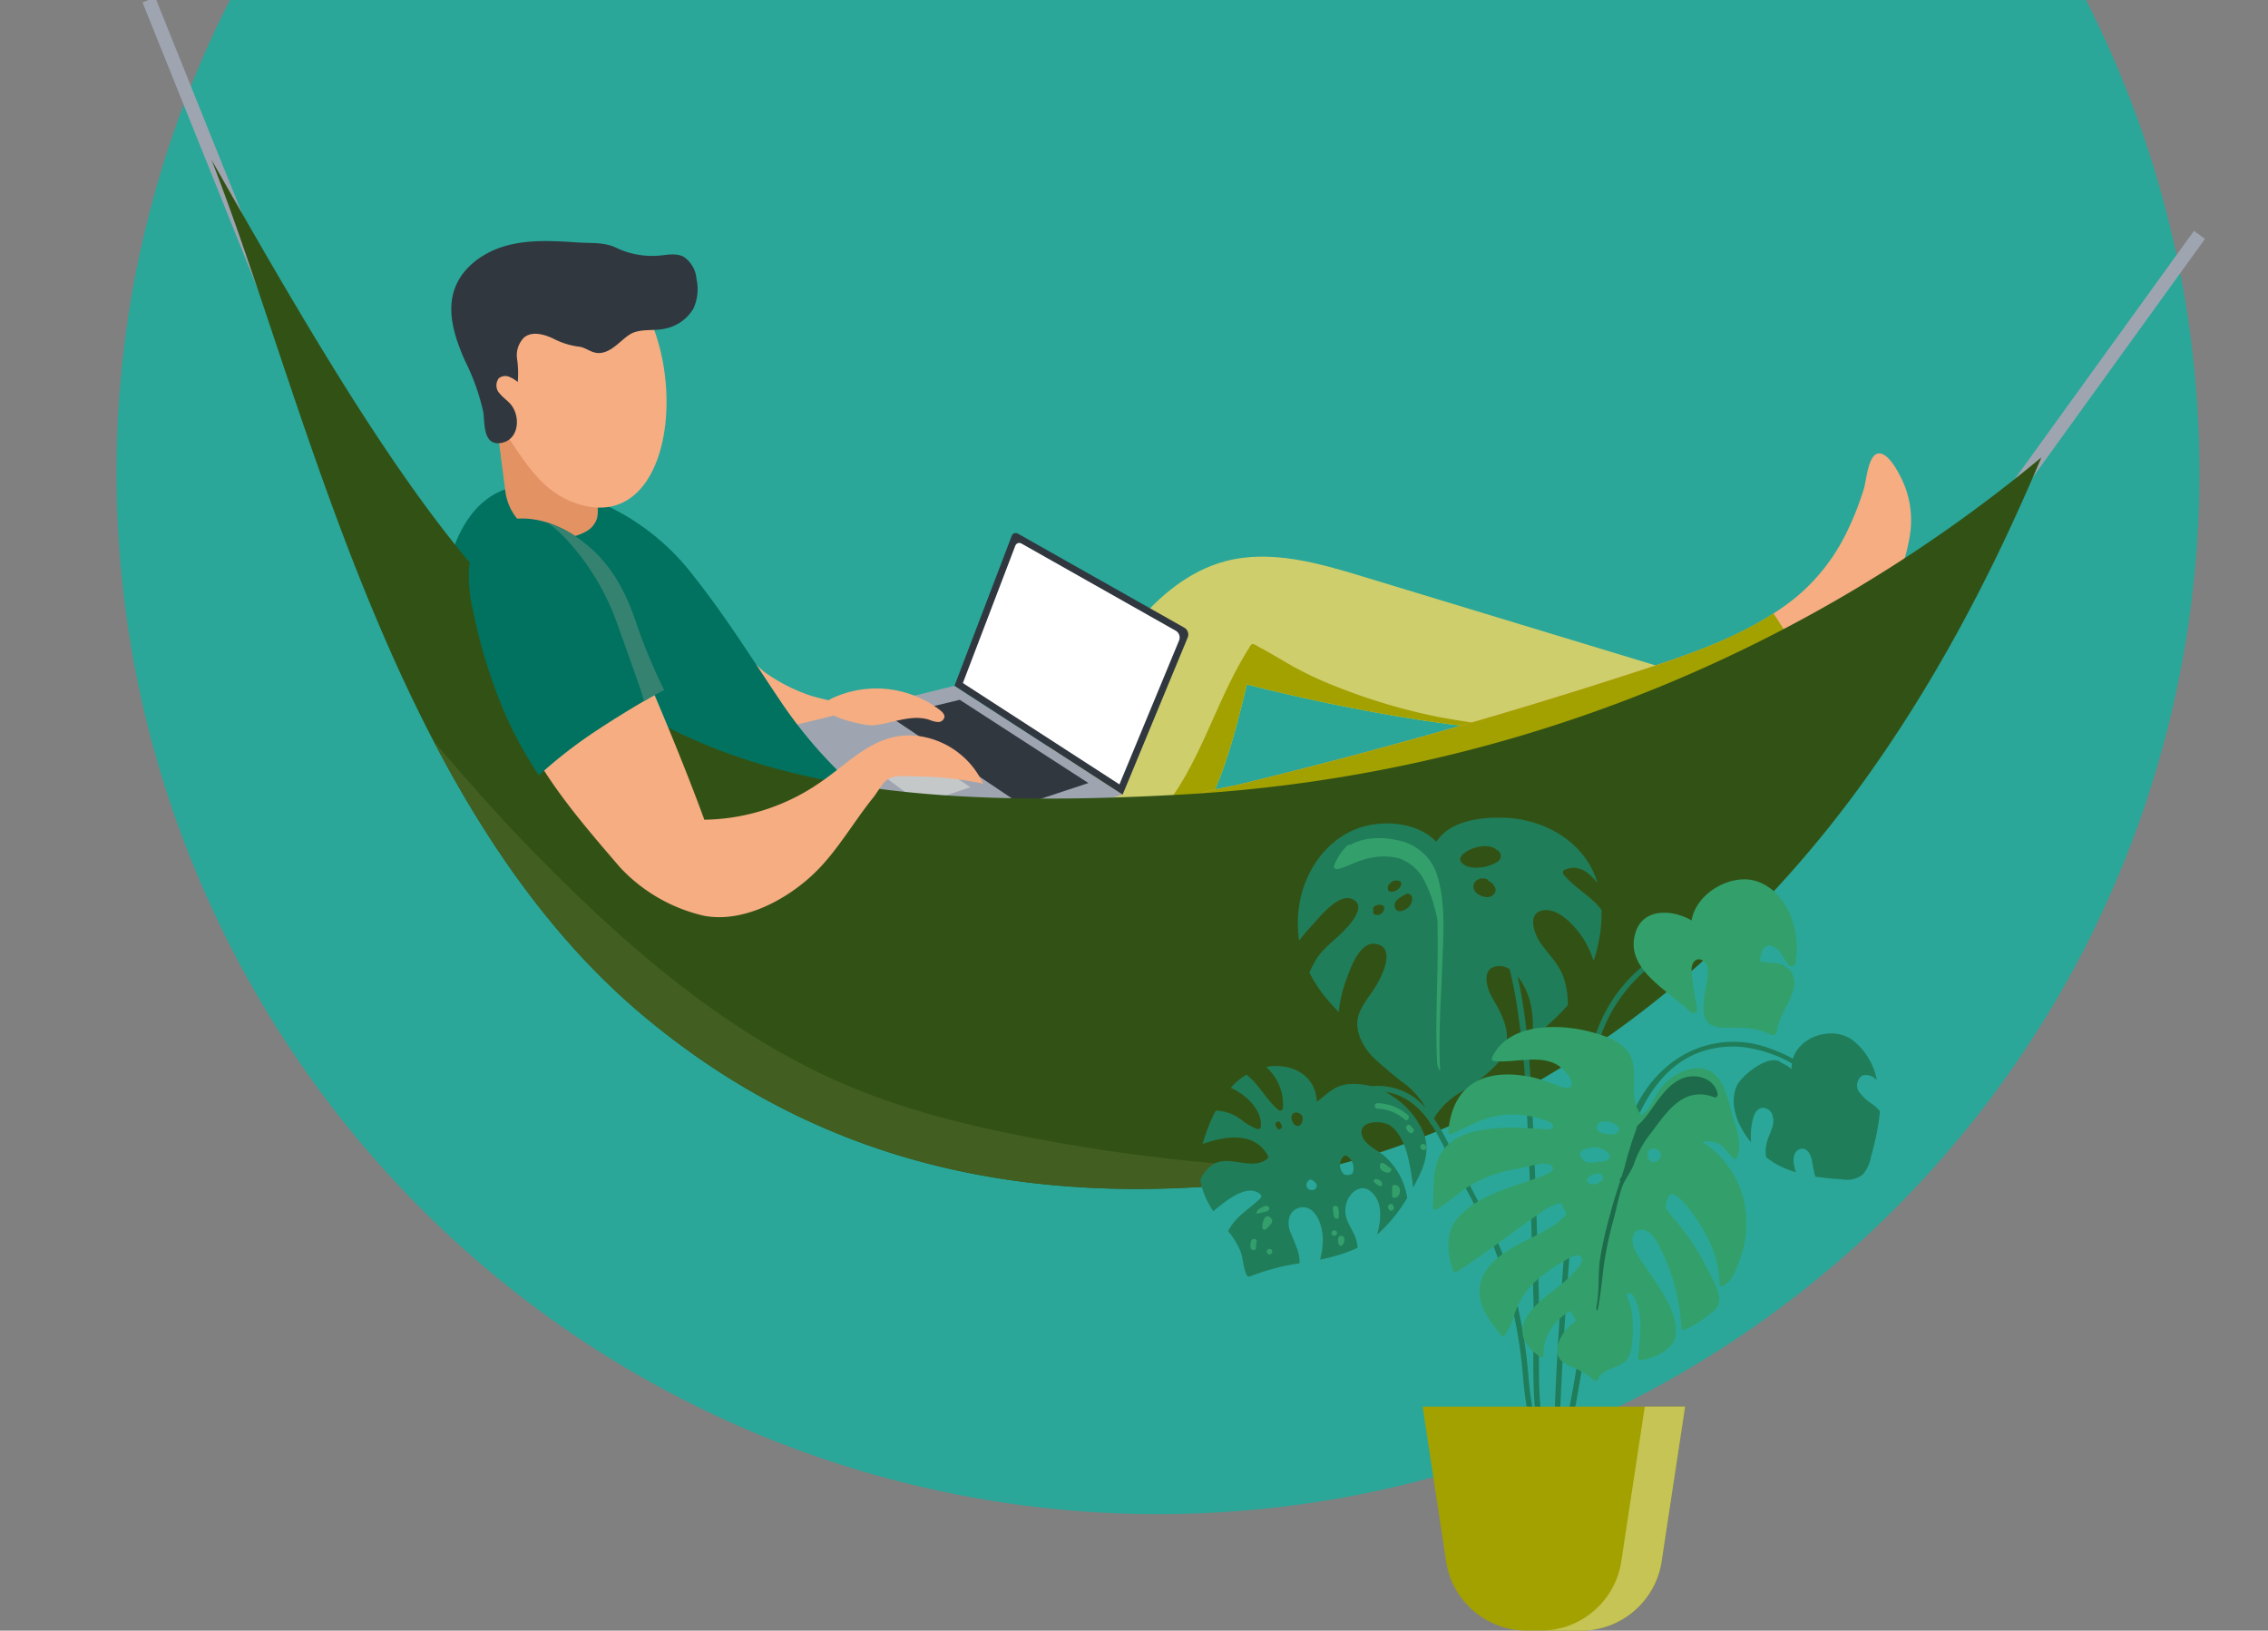 <svg xmlns="http://www.w3.org/2000/svg" width="331" height="238"><rect width="100%" height="100%" fill="#808080" stroke="none"/><defs><clipPath id="clip-path"><path id="Rechteck_1130" fill="#008273" d="M0 0h331v238H0z" transform="translate(1402 1576)"/></clipPath><style>.cls-4{fill:none;stroke:#9ea5b0;stroke-miterlimit:10;stroke-width:1.99px}.cls-5{fill:#f6ad82}.cls-7{fill:#a3a100}.cls-10{fill:#30373f}.cls-12{fill:#00725f}.cls-17{fill:#207d5a}.cls-18{fill:#33a06b}</style></defs><g id="Illustration" transform="translate(-1402 -1576)"><g id="Kreis" clip-path="url(#clip-path)"><g id="Illustration-2" transform="translate(-10)"><circle id="Ellipse_248" cx="152" cy="152" r="152" fill="#2aa799" transform="translate(1429 1493)"/><g id="Illustration_Hängematte" transform="translate(1432.803 1575.611)"><path id="Linie_89" d="M0 59.069 42.651 0" class="cls-4" transform="translate(257.546 34.671)"/><path id="Linie_90" d="M20.711 51.525 0 0" class="cls-4" transform="translate(.923 .371)"/><path id="Pfad_3170" d="M163.615 168.445c-.708 2.274-3.193 3.443-5.483 4.1-2.191.625-4.7.981-6.618-.254a9.2 9.2 0 0 1-2.791-3.575l-2.321-4.291c-.358-.664-2.416-3.453-2.176-4.138.413-1.18 4.312 2.893 5.141 3.484a25.419 25.419 0 0 0 6.846 3.46c.654.21 7.213 1.905 7.402 1.214z" class="cls-5" transform="translate(-58.551 -65.259)"/><path id="Pfad_3171" fill="#cece6c" d="M231.127 147.7c3.569-4.223 7.866-7.84 13.138-9.242 6.594-1.753 13.54.243 20.069 2.226l52.248 15.869c-7.984 2.006-8.95 6.267-17.162 6.846-15.023 1.059-37.41-3.239-52-6.956-1.632 6.72-3.3 13.54-6.726 19.549-5.013 8.8-22.54 21.122-28.324 5.639-1.671-4.473 2.72-10.1 4.776-14 2.981-5.65 7.385-11.015 11.112-16.225.9-1.26 1.855-2.506 2.869-3.706z" transform="translate(-86.252 -56.151)"/><path id="Pfad_3172" d="M278.746 169.987A85.815 85.815 0 0 1 264 165.613a51.2 51.2 0 0 1-6.614-3.089c-1.076-.613-2.135-1.253-3.211-1.867a41.18 41.18 0 0 0-1.649-.9 2.924 2.924 0 0 0-.831-.417c-.287-.008-.441.4-.571.606-5.021 7.873-7.152 17.424-13.394 24.521a47.477 47.477 0 0 1-17.43 12.07c7.6 4.7 19.748-4.656 23.785-11.741 3.423-6.009 5.094-12.829 6.726-19.549 13.712 3.491 34.3 7.495 49.2 7.089a149.534 149.534 0 0 1-21.265-2.349z" class="cls-7" transform="translate(-89.645 -64.959)"/><g id="Gruppe_1978" transform="translate(92.439 78.192)"><path id="Pfad_3173" fill="#9ea5b0" d="m155.678 176.083 24.408 18.105 26.174-8.649-24.522-15.874z" transform="translate(-155.678 -147.372)"/><path id="Pfad_3174" fill="#c5c8c9" d="m184.181 184.948-7.155 1.848 8.534 6.33 7.227-2.409z" transform="translate(-164.402 -153.618)"/><path id="Pfad_3175" d="m194.005 173.124-10.186 2.46 19.246 12.9 9.715-3.21z" class="cls-10" transform="translate(-167.178 -148.786)"/><path id="Pfad_3176" d="m233.285 145.779-24.295-13.731a.622.622 0 0 0-.886.319l-8.357 21.893 24.523 15.875.025-.008 9.485-22.911a1.146 1.146 0 0 0-.495-1.437z" class="cls-10" transform="translate(-173.686 -131.968)"/><path id="Pfad_3177" fill="#fff" d="m201.816 154.859 7.654-20.049a.621.621 0 0 1 .886-.319l22.511 12.723a1.147 1.147 0 0 1 .5 1.437l-8.7 21z" transform="translate(-174.532 -132.966)"/></g><path id="Pfad_3178" d="M321.955 143.79c7.854-2.572 15.853-5.366 22.251-10.6a28.59 28.59 0 0 0 7.463-9.806 41.894 41.894 0 0 0 2.316-5.976c.341-1.115.6-4.9 2.091-5.086 1.662-.21 3.444 3.681 3.913 4.9a14.028 14.028 0 0 1 .794 6.306 25.756 25.756 0 0 1-4.769 12.006c-3.995 5.79-11.636 9.543-17.826 12.885-22.388 12.088-46.263 22.581-71.605 24.815-4.6.406-12.135.426-13.928-5.1-1.95-6.013 6.441-6.6 10.293-7.538q19.04-4.625 37.832-10.2 10.633-3.155 21.175-6.606z" class="cls-5" transform="translate(-102.749 -45.745)"/><path id="Pfad_3179" d="M344.309 157.632a69.684 69.684 0 0 0-3.543-5.842c-5.713 3.694-12.3 6-18.811 8.13q-10.541 3.451-21.175 6.606-18.785 5.572-37.832 10.2c-3.852.936-12.243 1.525-10.293 7.538 1.792 5.525 9.326 5.506 13.928 5.1 25.342-2.236 49.219-12.727 71.606-24.813 2.394-1.292 5.005-2.648 7.539-4.158a70.287 70.287 0 0 0-1.419-2.761z" class="cls-7" transform="translate(-102.749 -61.876)"/><path id="Pfad_3180" d="M85.716 120.347a23.949 23.949 0 0 1 6.447.894 34.18 34.18 0 0 1 17.348 11.413c5.38 6.735 8.581 12.028 13.393 19.179a66.662 66.662 0 0 0 22.267 20.683c4.557 2.583 9.683 3.522 14.245 5.8 4.515 2.251 4.555 7.442 3.342 12.373-2.9 11.767-12.545 6.518-20.129 3.164a154.227 154.227 0 0 1-25.9-14.683c-4.192-2.929-8.154-5.852-12.553-8.478l-13.716-8.185c-9.241-5.514-17-13.825-16.74-25.307.165-7.17 3.662-16.741 11.996-16.853z" class="cls-12" transform="translate(-29.745 -49.026)"/><g id="Gruppe_1979" transform="translate(45.062 35.574)"><path id="Pfad_3181" fill="#e39264" d="M93.767 108.223c-.549-.09-1.1-.205-1.624-.261a5.777 5.777 0 0 1-2.687-1.149 7.826 7.826 0 0 1-3-5.274L82.93 74.18l12.791-1.649 1.387 10.758a41.217 41.217 0 0 0 .766 4.972c.215 1.5.269 2.969.482 4.471l1.479 10.443a5.983 5.983 0 0 1 .033 2.245 3.285 3.285 0 0 1-1.59 2.006 7.216 7.216 0 0 1-2.933.915 7.064 7.064 0 0 1-1.578-.118z" transform="translate(-78.574 -65.061)"/><path id="Pfad_3182" d="M96.74 98.989c16.252 4.061 16.247-32.442-.322-37C77.616 56.81 76.91 75.759 85.613 88.8c3.087 4.623 5.641 8.818 11.127 10.189z" class="cls-5" transform="translate(-77.474 -60.395)"/><path id="Pfad_3183" d="M77.533 77.315c-1.423-3.253-2.654-6.92-1.533-10.29 1.1-3.31 4.308-5.568 7.676-6.472s6.924-.678 10.4-.445c1.921.128 3.755-.071 5.5.745a12.179 12.179 0 0 0 6.294 1.173c1.214-.112 2.515-.4 3.6.164a4.3 4.3 0 0 1 1.877 3.253 6.861 6.861 0 0 1-.442 4.3 6.191 6.191 0 0 1-4.037 2.912c-1.756.452-3.827-.085-5.351.935-1.365.914-2.647 2.633-4.428 2.652-1.088.012-1.86-.792-2.836-.919a11.17 11.17 0 0 1-3.722-1.144c-1.373-.669-3.134-1.174-4.329-.222a3.666 3.666 0 0 0-1.044 3.115 14.416 14.416 0 0 1 .1 3.4 4.381 4.381 0 0 0-1.32-.785 1.487 1.487 0 0 0-1.451.25 1.719 1.719 0 0 0 .156 2.235c.517.639 1.253 1.08 1.736 1.745 1.328 1.828.978 5.093-1.632 5.461-2.627.371-2.267-3.035-2.527-4.581a32.45 32.45 0 0 0-2.687-7.482z" class="cls-10" transform="translate(-75.563 -59.9)"/></g><path id="Pfad_3184" fill="#325215" d="M159.345 132.4a214.606 214.606 0 0 0 124.093-49.123c-7.189 17.077-15.789 33.449-26.736 48.4-22.788 31.118-57.3 55.668-95.794 58.072-30.685 1.917-57.824-5.19-81.416-24.9C42.606 134.02 30.307 75.476 16.379 39.828c43.58 76.781 60.1 97.439 142.966 92.572z" transform="translate(-6.316 -16.124)"/><path id="Pfad_3185" fill="#425e20" d="M195.627 245.648a268.3 268.3 0 0 1-32.207-3.531c-10.22-1.78-20.644-4.024-30.3-7.9-18.475-7.427-33.875-20.917-47.615-35.017-4.976-5.105-9.679-10.474-14.315-15.9 7.99 15.326 17.85 29.431 30.7 40.168 23.592 19.714 50.731 26.821 81.416 24.9a102.645 102.645 0 0 0 17.072-2.544c-1.585-.049-3.169-.094-4.751-.176z" transform="translate(-28.714 -74.753)"/><g id="Gruppe_1980" transform="translate(47.598 76.069)"><path id="Pfad_3186" d="M96.285 151.139a12.611 12.611 0 0 1 1.9.223c6.7 1.31 9.416 6.25 11.84 11.977 2.562 6.053 5.044 12.132 7.306 18.3a30.416 30.416 0 0 0 16.653-5.274c4.814-3.21 8.513-7.889 14.943-6.894a12.222 12.222 0 0 1 9.092 6.9 48.353 48.353 0 0 0-9.783-1.044c-1.19-.005-3.022-.277-4.073.373-.859.531-1.571 1.947-2.2 2.723-2.87 3.559-5.252 7.808-8.55 10.992-4.005 3.869-10.4 7.336-16.129 6.242a24.1 24.1 0 0 1-12.274-7.084c-4.636-5.4-9.371-10.837-12.848-17.079-2.58-4.633-7.661-13.608-2.613-18.19a9.383 9.383 0 0 1 6.736-2.165z" class="cls-5" transform="translate(-82.936 -137.674)"/><path id="Pfad_3187" d="M85.433 157.493a58.8 58.8 0 0 0 4.662 8.368 67.786 67.786 0 0 1 8.388-6.518 145.406 145.406 0 0 1 7.695-4.747 40.878 40.878 0 0 1 2.211-1.177 79.911 79.911 0 0 1-3.941-9.388c-1.718-5.206-3.977-9.582-8.856-12.955-6.673-4.613-15.319-3.595-15.725 5.224a23.182 23.182 0 0 0 .7 5.888 75.141 75.141 0 0 0 4.866 15.305z" class="cls-12" transform="translate(-79.852 -128.376)"/><path id="Pfad_3188" fill="#358271" d="M102.151 131.921a35.652 35.652 0 0 1 7.419 12.416c1.139 3.219 2.316 6.426 3.415 9.659.167.49.3.983.425 1.479.251-.146.5-.3.747-.445a40.878 40.878 0 0 1 2.211-1.177 79.913 79.913 0 0 1-3.941-9.388c-1.718-5.206-3.977-9.582-8.856-12.955a15.916 15.916 0 0 0-4.192-2.073 20.314 20.314 0 0 1 2.772 2.484z" transform="translate(-87.831 -128.81)"/></g><g id="Gruppe_1990" transform="translate(154.369 119.733)"><g id="Gruppe_1988"><path id="Pfad_3189" d="M348.431 307.137c.169-2.09.1-4.22.19-6.287.185-4.081.393-8.161.658-12.237.532-8.2 1.134-16.413 2.131-24.573.875-7.16 1.4-15.679 5.481-21.881 1.9-2.885 4.826-5.921 8.141-7.119 3.351-1.211 6.647.027 9.575 1.727a.4.4 0 0 0 .4-.691c-3.969-2.306-8.222-3.288-12.334-.761a21.953 21.953 0 0 0-9.1 12.1c-1.912 6.068-2.538 12.661-3.245 18.96-.8 7.137-1.33 14.305-1.807 21.469a586.345 586.345 0 0 0-.638 11.472c-.117 2.5.014 5.162-.223 7.729.258.036.512.067.771.092z" class="cls-17" transform="translate(-296.062 -215.131)"/><path id="Pfad_3190" d="M320.624 304.77c.557.07 1.117.112 1.675.166-1.649-6.9-.9-14.3-1.094-21.321-.276-9.759-.534-19.519-1.056-29.268-.448-8.37-1.077-17.492-4.383-25.373-.2.135-.411.262-.623.382a60.636 60.636 0 0 1 2.906 11.65 129.784 129.784 0 0 1 1.361 14.512c.474 9.229.723 18.468.984 27.706.2 6.906-.529 14.214.917 21.049a56.526 56.526 0 0 1-1.673-9.947 72.4 72.4 0 0 0-3.273-16.209c-1.92-5.465-4.842-10.335-7.424-15.484-1.862-3.713-3.849-8.239-8.059-9.769-4.968-1.805-10.245.927-12.6 5.413-.24.455.451.86.691.4a9.968 9.968 0 0 1 8.489-5.571c3.428-.073 6.017 1.85 7.869 4.577 1.57 2.312 2.623 4.921 3.966 7.362a105.866 105.866 0 0 1 4.856 9.566 68.948 68.948 0 0 1 4.688 19.71 56.387 56.387 0 0 0 1.783 10.449z" class="cls-17" transform="translate(-271.774 -213.149)"/><path id="Pfad_3191" d="M379.289 258.279a14.889 14.889 0 0 0-14.621 3.022c-4.276 3.657-6.163 9.38-7.466 14.668-1.578 6.4-2.879 12.944-3.963 19.446-1.193 7.155-2.172 14.359-3.86 21.414q.417.032.834.029c1.177-4.949 2-9.976 2.8-15 .98-6.2 2.145-12.325 3.406-18.469 2.062-10.045 4.976-25.131 18.169-25.182 4.137-.016 12.377 2.866 12.542 7.842.017.514.818.516.8 0-.141-4.249-5.185-6.602-8.641-7.77z" class="cls-17" transform="translate(-296.761 -224.806)"/><path id="Pfad_3192" d="M385.573 217.807c-3.759-1.44-9.1 1.561-9.753 5.63-2.724-1.575-6.96-1.886-8.145 1.641-1.841 5.478 4.956 8.66 7.933 11.683a.6.6 0 0 0 1.035-.521 36.9 36.9 0 0 1-.827-5.447c-.063-.7.232-1.543.919-1.677a1.263 1.263 0 0 1 1.321.952c.427 1.384-.338 3.38-.42 4.817-.074 1.29-.32 2.805.833 3.677a4.109 4.109 0 0 0 2.446.514c2.455.079 4.07-.109 6.425 1.008a.612.612 0 0 0 .924-.473c.344-2.27 1.768-3.81 2.368-5.909a3.318 3.318 0 0 0-.212-2.668 3.13 3.13 0 0 0-2.067-1.319c-.407-.112-2.332-.087-2.567-.438q.475-3.506 2.889-1.35.579.942 1.192 1.863a.606.606 0 0 0 1.137-.235c.773-4.335-.979-10.043-5.431-11.748z" class="cls-18" transform="translate(-304.111 -208.436)"/><g id="Gruppe_1982" transform="translate(14.241)"><g id="Gruppe_1981"><path id="Pfad_3193" d="M328.806 215.685c-1.508-2.035-3.927-3.174-5.535-5.19a.406.406 0 0 1 .081-.629c1.924-.921 3.536.15 4.854 1.906a12 12 0 0 0-1.3-2.954c-2.528-4.074-7.3-6.36-11.995-6.578-3.466-.161-8.2.326-10.209 3.5-2.82-2.966-8.128-3.29-11.737-1.857-4.853 1.927-7.873 6.879-8.384 11.941a17.18 17.18 0 0 0 .088 4.318c.748-.965 1.563-1.865 2.271-2.647 1.012-1.118 3.537-4.181 5.406-3.433 2.486 1-.54 4.079-1.432 4.953-1.324 1.3-2.921 2.436-3.859 4.061a19.428 19.428 0 0 0-.889 1.755 21.43 21.43 0 0 0 3.254 4.648c.34.379.689.749 1.034 1.123a18.882 18.882 0 0 1 1.2-5.027c.557-1.545 1.895-5.255 4.119-4.948 3.252.449.859 4.947 0 6.335-.9 1.452-2.306 2.987-2.568 4.713-.292 1.926.838 3.963 2.085 5.334a57.784 57.784 0 0 0 5.175 4.344c1.7 1.48 3.219 3.414 3.358 5.665a11.145 11.145 0 0 1 4.474-4.753 23.007 23.007 0 0 0 5.213-4.053c2.732-3.3 1.25-6.517-.651-9.707-.8-1.349-1.719-4.37.789-4.628 2.4-.248 4.071 2.975 4.623 4.807a14.068 14.068 0 0 1 .377 5.658 32.942 32.942 0 0 0 5.224-4.752 11.816 11.816 0 0 0-.668-4.224c-.714-1.886-2.128-3.189-3.263-4.8-.939-1.334-2.181-4.578.52-4.854 2.354-.24 4.844 2.734 5.9 4.51a13.721 13.721 0 0 1 1.273 2.868c.026-.079.062-.15.087-.229a21.835 21.835 0 0 0 1.085-7.176zm-31.722-.2a1.037 1.037 0 0 1-1.327.888.408.408 0 0 1-.294-.386 1.088 1.088 0 0 1 .054-.286.345.345 0 0 1 .06-.462 1.225 1.225 0 0 1 1.227-.245.409.409 0 0 1 .28.488zm.929-2.458a.422.422 0 0 1-.386-.474.718.718 0 0 1 .265-.7 1.2 1.2 0 0 1 1.506-.345.4.4 0 0 1 .184.452 1.518 1.518 0 0 1-1.569 1.064zm2.254 2.529c-.4.256-1.035.488-1.432.1a1.029 1.029 0 0 1 .152-1.457 4.51 4.51 0 0 1 1.406-.861.421.421 0 0 1 .512.14.364.364 0 0 1 .229.252 1.707 1.707 0 0 1-.866 1.823zm11.756-1.745c-.759-.048-1.839-.562-1.91-1.426a1.145 1.145 0 0 1 .882-1.215.312.312 0 0 1 .292-.1c.048.006.1.018.145.028a1.719 1.719 0 0 1 .572.063.368.368 0 0 1 .251.232 2.255 2.255 0 0 1 .978.923c.421.835-.402 1.545-1.21 1.493zm1.635-5.176a5.851 5.851 0 0 1-3.706.849c-1.095-.093-2.529-.946-1.286-2.015 1.077-.927 3.287-1.5 4.581-.77a.361.361 0 0 1 .16.18 1.125 1.125 0 0 1 .546.4.987.987 0 0 1-.295 1.353z" class="cls-17" transform="translate(-284.484 -202.213)"/></g><path id="Pfad_3194" d="M308.582 213.141a7.457 7.457 0 0 0-5.511-5.477c-2.331-.579-5.2-.634-7.343.609a.34.34 0 0 0-.409.093 8.371 8.371 0 0 0-1.914 2.921c-.106.309.214.549.493.493 1.352-.273 2.557-1.057 3.913-1.4a9.427 9.427 0 0 1 4.976-.2 6.443 6.443 0 0 1 3.784 3.275 17.3 17.3 0 0 1 1.366 3.47c.174.6.327 1.207.47 1.815a7.751 7.751 0 0 1 .1 1.642c.063 2.646.012 5.292-.051 7.937-.094 3.921-.2 7.843-.006 11.762.025.513.452 1.458.428.942-.254-5.179.135-10.342.325-15.516.147-4.007.483-8.447-.621-12.366z" class="cls-18" transform="translate(-288.121 -204.279)"/></g><g id="Gruppe_1984" transform="translate(0 36.252)"><g id="Gruppe_1983"><path id="Pfad_3195" d="M292.942 273.147a11.94 11.94 0 0 0-4.459-5.195 9.756 9.756 0 0 0-6.61-1.779c-2.064.27-2.974 1.5-4.467 2.559-.11-3.373-2.828-5.305-6.133-5.212a8.436 8.436 0 0 0-1.247.133 7.414 7.414 0 0 1 2.444 5.972.406.406 0 0 1-.683.283c-1.792-1.491-2.807-3.731-4.657-5.142a10.257 10.257 0 0 0-2.278 1.931c2.428 1.056 4.613 3.4 4.393 5.634a.406.406 0 0 1-.506.386 8.4 8.4 0 0 1-2.378-1.381 6.367 6.367 0 0 0-3.7-1.316 24.744 24.744 0 0 0-1.913 4.875c3.538-1.271 7.588-1.748 9.511 1.676a.411.411 0 0 1-.144.548c-2.469 1.779-5.69-.928-8.159.966a5.515 5.515 0 0 0-1.556 2.015 9.769 9.769 0 0 0 .292 1.291 13.087 13.087 0 0 0 1.606 3.321c2.011-1.687 5.037-4.1 6.883-2.462a.4.4 0 0 1 0 .566c-1.447 1.435-3.294 2.445-4.386 4.214a9.356 9.356 0 0 0-.326.584 11.213 11.213 0 0 1 1.8 2.951c.425 1.153.381 2.371.917 3.491a.409.409 0 0 0 .548.144 31.272 31.272 0 0 1 7.16-1.884c.073-1.465-.61-2.745-1.242-4.35a3.271 3.271 0 0 1-.2-2.517 2.069 2.069 0 0 1 3.49-.608c1.489 1.648 1.626 4.419.941 6.923a24.36 24.36 0 0 0 4.945-1.475c.185-.081.364-.173.543-.263a6.28 6.28 0 0 0-.309-1.448c-.271-.773-.733-1.443-1.057-2.191a3.847 3.847 0 0 1-.109-3.316c.659-1.4 2.143-2.39 3.479-1.171 1.613 1.471 1.491 3.834.839 6.222a22.188 22.188 0 0 0 4.387-5.358 10.162 10.162 0 0 0-3.5-6.273c-.959-.755-2.659-1.512-3.071-2.766-.758-2.307 2.977-2.4 4.218-1.427 2.183 1.707 2.707 5.331 3.083 7.868.053.357.093.719.14 1.079.306-.564.6-1.131.873-1.693 1.009-2.073 1.504-4.209.598-6.405zm-21.362-.591-.17-.339c-.23-.46.461-.865.691-.4l.17.339c.229.456-.46.861-.69.4zm3.139-.312c-.785.164-1.351-1.33-.765-1.8a.773.773 0 0 1 .715-.1c.274.092.682.344.681.675 0 .455-.098 1.114-.631 1.225zm1.89 9.373a.76.76 0 0 1-.72-.642c-.05-.367.394-1.1.82-.822.287.188.682.421.687.811a.659.659 0 0 1-.787.653zm6.07-2.587c-.108.436-1.081.513-1.36.223a1.823 1.823 0 0 1-.009-2.553.4.4 0 0 1 .485-.063 2.1 2.1 0 0 1 .884 2.394z" class="cls-17" transform="translate(-260.402 -263.517)"/></g><path id="Pfad_3196" d="M308.276 274.4a7 7 0 0 0-4.4-1.718.4.4 0 0 0 0 .8 6.361 6.361 0 0 1 4 1.608c.411.31.811-.39.4-.69z" class="cls-18" transform="translate(-278.008 -267.261)"/><path id="Pfad_3197" d="M312.191 278.57a1.537 1.537 0 0 1-.288-.357.4.4 0 0 0-.691.4 2.274 2.274 0 0 0 .413.519c.375.357.943-.208.566-.562z" class="cls-18" transform="translate(-281.141 -269.444)"/><path id="Pfad_3198" d="M306.342 288.26a1.689 1.689 0 0 0-.339-.243 5.1 5.1 0 0 0-.771-.565c-.3-.144-.517.162-.514.468a.8.8 0 0 0 .267.559 1.392 1.392 0 0 0 .556.3.986.986 0 0 0 .486.041.468.468 0 0 0 .357-.3.264.264 0 0 0-.042-.26z" class="cls-18" transform="translate(-278.511 -273.282)"/><path id="Pfad_3199" d="M307.755 293.235v1.138c0 .682.814.283 1-.062a1.257 1.257 0 0 0 .125-.492 1.076 1.076 0 0 0-.1-.6c-.192-.353-1.025-.592-1.025.016z" class="cls-18" transform="translate(-279.752 -275.508)"/><path id="Pfad_3200" d="M304.231 291.677a1.144 1.144 0 0 0-.724-.277.309.309 0 0 0-.28.257.422.422 0 0 0 .176.312 2.565 2.565 0 0 0 .639.423c.108.051.256.086.332-.007a.292.292 0 0 0 .044-.189.913.913 0 0 0-.041-.333.508.508 0 0 0-.146-.186z" class="cls-18" transform="translate(-277.902 -274.909)"/><path id="Pfad_3201" d="M293.879 298.3c-.164-.486-.938-.277-.772.213.131.387 0 .827.228 1.185a.424.424 0 0 0 .4.214c.318-.053.232-.384.235-.606a2.876 2.876 0 0 0-.091-1.006z" class="cls-18" transform="translate(-273.757 -277.619)"/><path id="Pfad_3202" d="M275.643 298.017c-.416.088-1.28.507-1.34 1a.12.12 0 0 0 .079.134.172.172 0 0 0 .077-.006l.724-.173c.247-.059.813-.154.94-.412.147-.289-.204-.601-.48-.543z" class="cls-18" transform="translate(-266.082 -277.612)"/><path id="Pfad_3203" d="M276.821 300.719a.509.509 0 0 0-.756.118 2.613 2.613 0 0 0-.344 1.435.305.305 0 0 0 .479.231 1.023 1.023 0 0 0 .221-.187l.362-.373a1.208 1.208 0 0 0 .343-.5.6.6 0 0 0-.747-.725.635.635 0 0 1 .509.067" class="cls-18" transform="translate(-266.655 -278.671)"/><path id="Pfad_3204" d="M272.906 306.448a2.138 2.138 0 0 0-.1.982c.061.505.862.511.8 0a1.612 1.612 0 0 1 .073-.769c.172-.486-.601-.696-.773-.213z" class="cls-18" transform="translate(-265.463 -280.948)"/><path id="Pfad_3205" d="M277.223 308.657a.4.4 0 0 0 0 .8.4.4 0 0 0 0-.8z" class="cls-18" transform="translate(-267.118 -281.963)"/><path id="Pfad_3206" d="M293.212 304.068a.4.4 0 0 0 0 .8.4.4 0 0 0 0-.8z" class="cls-18" transform="translate(-273.651 -280.087)"/><path id="Pfad_3207" d="M295.323 305.775a.418.418 0 0 0-.323-.344l-.071-.017c-.59-.138-.566.77-.465 1.113.045.154.143.32.3.341a.412.412 0 0 0 .352-.2 1.276 1.276 0 0 0 .207-.893z" class="cls-18" transform="translate(-274.298 -280.632)"/><path id="Pfad_3208" d="M307.492 297.851h.015c-.11-.5-.882-.29-.772.213a.733.733 0 0 0 .19.351c.336.394.9-.175.567-.564z" class="cls-18" transform="translate(-279.331 -277.43)"/><path id="Pfad_3209" d="m315.484 282.953-.087-.088a.4.4 0 0 0-.566.567l.088.088a.4.4 0 0 0 .565-.567z" class="cls-18" transform="translate(-282.595 -271.375)"/></g><g id="Gruppe_1986" transform="translate(33.956 30.555)"><g id="Gruppe_1985"><path id="Pfad_3210" d="M361.333 266.094c-.509-1.925-1-4.391-2.772-5.6-1.71-1.165-3.983-.476-5.579.571a7.976 7.976 0 0 0-2.217 2.156c-.826 1.214-1.213 2.679-2.483 3.487-2.05-2.1-.443-5.789-1.513-8.331-.97-2.306-3.552-3.132-5.773-3.74-4.588-1.255-12.147-1.492-14.549 3.713-.079.172-.025.46.207.49 3.133.412 7.6-1.342 10.166 1.238.348.35 1.307 1.448 1.278 1.989-.062 1.153-1.346.6-1.945.4a35.138 35.138 0 0 0-3.577-1.192c-3-.675-6.576-.832-9.2 1.039-2.241 1.6-3.072 4.278-3.328 6.9-.027.284.3.379.509.287 2.131-.953 4.161-2.184 6.482-2.626a13.135 13.135 0 0 1 6.212.335c.507.148 2.624.559 2 1.431-.212.3-1.572.121-1.909.1-1.636-.091-3.26-.209-4.9-.157-3.095.1-7.222.577-9.174 3.331-1.676 2.365-1.283 5.568-1.447 8.3a.338.338 0 0 0 .509.287c1.844-1.043 3.346-2.562 5.166-3.636a20.132 20.132 0 0 1 6.755-2.306c1-.179 3.951-1.131 4.805-.5 1.005.747-.844 1.386-1.313 1.577-.86.35-1.749.636-2.627.935-3.4 1.157-7.121 2.332-9.6 5.094-1.915 2.135-1.665 5.231-.73 7.769a.34.34 0 0 0 .5.2c4.1-2.613 7.894-5.655 11.9-8.406a9.767 9.767 0 0 1 2.533-1.435q.945-.55 1.124.59.857.725-.035 1.324a6.414 6.414 0 0 1-1.021.883 29.841 29.841 0 0 1-4.005 2.256c-2.484 1.276-5.36 2.707-6.633 5.352-1.588 3.3.626 6.224 2.671 8.7a.337.337 0 0 0 .475-.007 10.655 10.655 0 0 0 1.49-3.3 11.482 11.482 0 0 1 3.361-4.911 25.335 25.335 0 0 1 3.794-2.631c.542-.319 2.455-1.58 2.647-.229.078.545-.858 1.532-1.172 1.883-1.974 2.208-4.769 3.546-6.549 5.956-1.935 2.62-.836 4.677 1.651 6.383a.338.338 0 0 0 .5-.294c-.279-2.238 1.286-4.7 3.1-5.944a3.607 3.607 0 0 1 .841-.459l.718 1.3c-.032.24-.6.6-.794.778a5.886 5.886 0 0 0-1.307 1.62c-.56 1.055-.97 2.472-.085 3.467a5.042 5.042 0 0 0 1.847 1.053 14.528 14.528 0 0 1 3.042 1.9.341.341 0 0 0 .558-.156c.522-1.585 2.9-1.562 3.972-2.642.955-.962.995-2.436 1.069-3.711.073-1.232.075-4.309-.93-5.94.389-.432.747-.358 1.073.229a6.665 6.665 0 0 1 .632 1.519 10.048 10.048 0 0 1 .345 2.765c.014 1.547-.2 3.09-.338 4.629a.337.337 0 0 0 .336.335c1.828-.128 4.794-1.467 5.113-3.481.5-3.124-1.949-6.486-3.533-8.918-.853-1.31-2.552-3.264-2.719-4.878-.183-1.772 1.429-2.274 2.621-1.183a6.146 6.146 0 0 1 1.189 1.668 29.477 29.477 0 0 1 3.315 12.087.34.34 0 0 0 .426.323 16.4 16.4 0 0 0 3.885-2.487 2.415 2.415 0 0 0 1.221-2.284 10.151 10.151 0 0 0-1.342-3.339 37.057 37.057 0 0 0-2.919-5.1 55.523 55.523 0 0 0-1.852-2.469 13.9 13.9 0 0 1-1.631-2.03c-.2-.4.221-1.962.693-2.1s1.221.559 1.535.847a10.618 10.618 0 0 1 1.174 1.355c2.407 3.112 4.386 6.87 4.349 10.89a.34.34 0 0 0 .509.287c1.359-.615 1.977-2.479 2.463-3.774a15.084 15.084 0 0 0 .92-6.669 13.933 13.933 0 0 0-6.359-10.579 3.99 3.99 0 0 1 1.772.054 3.05 3.05 0 0 1 1.416.82 12.479 12.479 0 0 0 1.31 1.5.341.341 0 0 0 .526-.076c.988-1.956-.33-4.913-.845-6.862zm-18.76 10.087a2.489 2.489 0 0 1-.4.323 1.336 1.336 0 0 1-1.193.3 1.672 1.672 0 0 1-.172-.007.335.335 0 0 1-.235-.221l-.02-.021a.314.314 0 0 1-.219-.477 1.572 1.572 0 0 1 .7-.594c.026-.025.047-.052.075-.076a.331.331 0 0 1 .326-.064 2.771 2.771 0 0 1 .729-.078.343.343 0 0 1 .325.246.99.99 0 0 1 .027.161c.014.012.03.018.044.032a.34.34 0 0 1 .013.476zm-.225-2.623a6.26 6.26 0 0 1-.458.006 3.6 3.6 0 0 1-1.472.067 1.1 1.1 0 0 1-.885-.7.583.583 0 0 1-.208-.726c.2-.406.8-.549 1.189-.656a.324.324 0 0 1 .173 0 2.807 2.807 0 0 1 2.744.771c.581.834-.4 1.201-1.083 1.238zm2.624-4.685c-.037.391-.448.594-.793.656a2.412 2.412 0 0 1-.963-.053 2.187 2.187 0 0 1-1.069-.255.825.825 0 0 1-.416-.614.236.236 0 0 1 0-.034.782.782 0 0 1 .576-.818 2.778 2.778 0 0 1 2.083.3c.287.17.616.445.581.817zm6.139 3.779a.712.712 0 0 1-.284.463c-.008.019-.008.041-.018.059a.534.534 0 0 1-.1.111.915.915 0 0 1-1.085.22.684.684 0 0 1-.362-.6.9.9 0 0 1-.074-.669c.006-.017.019-.026.027-.041a.69.69 0 0 1 .523-.531c.551-.164 1.451.336 1.372.987z" class="cls-18" transform="translate(-317.822 -253.882)"/></g><path id="Pfad_3211" fill="#1d6b4a" d="M370.92 266.275c-3.085 1.087-4.319 4.68-6.575 6.794a.281.281 0 0 0-.148.14l-.022.021a.333.333 0 0 0-.118.323 51.416 51.416 0 0 0-1.757 5.647 68.978 68.978 0 0 1-.485 1.563c-.04.043-.071.093-.114.134a.352.352 0 0 0-.072.445c-.5 1.535-1.009 3.063-1.409 4.63a60.6 60.6 0 0 0-1.539 6.75c-.326 2.387-.052 4.532-.517 6.9-.083.423.122.853.206.429.393-2 .584-4.024.823-6.047a53.838 53.838 0 0 1 1.528-7.274c.373-1.434.677-2.979 1.129-4.366.424-1.3 1.448-2.426 1.854-3.7a14.855 14.855 0 0 1 2.521-4.468c2.294-3.093 4.73-6.768 9.134-5.09.309.118.546-.223.493-.492-.428-2.192-2.995-3.022-4.932-2.339z" transform="translate(-334.301 -258.851)"/></g><g id="Gruppe_1987" transform="translate(77.857 31.488)"><path id="Pfad_3212" d="M394.829 268.066c.171-.723.522-1.528 1.242-1.712a1.463 1.463 0 0 1 1.594.9 2.835 2.835 0 0 1 .007 1.947c-.19.635-.494 1.231-.693 1.863a5.9 5.9 0 0 0-.212 2.455 11.3 11.3 0 0 0 1.567 1.06 14.381 14.381 0 0 0 2.8 1.146 7.213 7.213 0 0 1-.289-1.135 2.708 2.708 0 0 1 .088-1.474 1.282 1.282 0 0 1 1.133-.836c.859.015 1.286 1.038 1.438 1.884a17.462 17.462 0 0 0 .46 2.2 41.08 41.08 0 0 0 3.921.4 3.782 3.782 0 0 0 2.976-.677 5.4 5.4 0 0 0 1.246-2.711 36.66 36.66 0 0 0 1.293-6.556 8.159 8.159 0 0 0-1.009-.96 7.728 7.728 0 0 1-2.039-1.86 1.686 1.686 0 0 1 .5-2.393 1.987 1.987 0 0 1 1.76.38c.114.075.212.17.321.252a9.617 9.617 0 0 0-3.713-5.932c-3.115-2-7.8-.236-8.588 3.087a4.273 4.273 0 0 0-.119 1.27 7.372 7.372 0 0 0-1.525-.928c-1.65-1.487-5.883 1.9-6.52 3.455-1.106 2.684.156 5.783 2.118 8.178a10.56 10.56 0 0 1 .243-3.303z" class="cls-17" transform="translate(-392.06 -255.461)"/></g></g><path id="Pfad_3213" d="m350.13 370.351 3.455-22.766h-38.3l3.455 22.766.019.121a11.9 11.9 0 0 0 11.856 9.8h7.64a11.9 11.9 0 0 0 11.856-9.8l.019-.121z" class="cls-7" transform="translate(-282.83 -261.618)"/><g id="Gruppe_1989" transform="translate(49.542 85.967)"><path id="Pfad_3214" fill="#cece6c" d="m359.508 347.585-3.455 22.766-.019.121a11.9 11.9 0 0 1-11.856 9.8h5.884a11.9 11.9 0 0 0 11.856-9.8l.019-.121 3.455-22.766z" opacity=".78" transform="translate(-344.178 -347.585)"/></g></g><path id="Pfad_3215" d="M174.828 175.7c2.735-.267 5.5-1.648 8.112-.8a4.236 4.236 0 0 0 1.248.327.931.931 0 0 0 .968-.685c.058-.423-.3-.781-.632-1.046a15.243 15.243 0 0 0-15.718-1.751c-4.278 2.067 4.494 4.109 6.022 3.955z" class="cls-5" transform="translate(-68.128 -69.454)"/></g></g></g></g></svg>